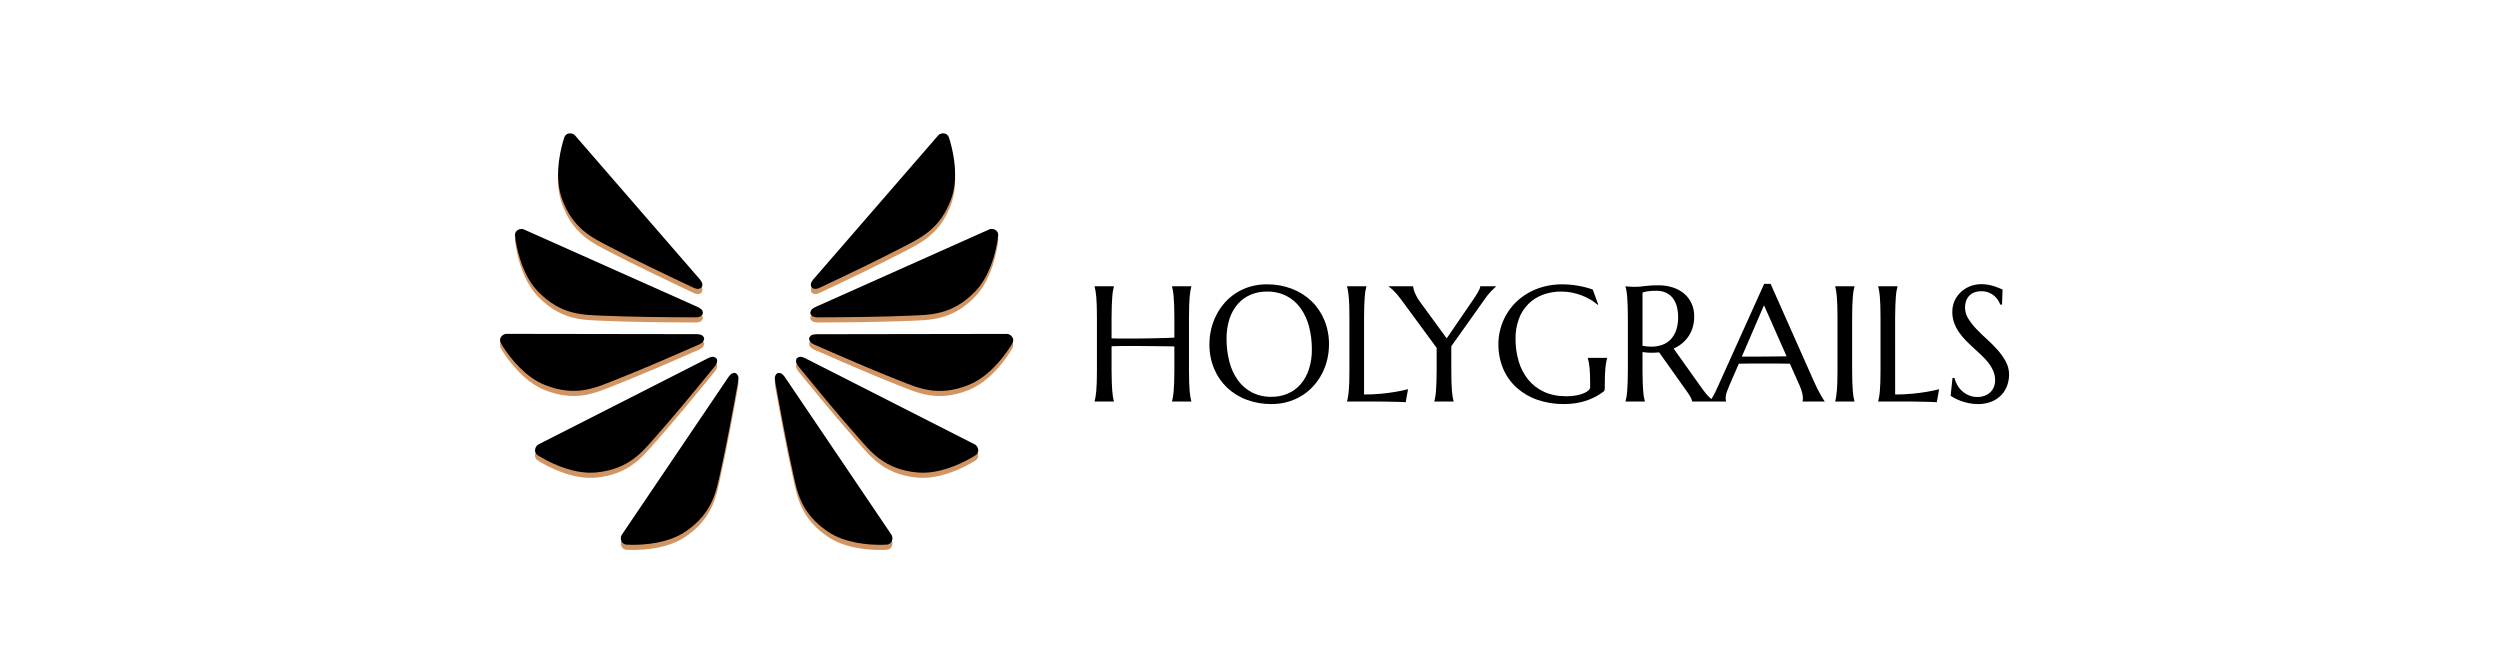 <svg width="150" height="40" viewBox="0 0 150 40" fill="none" xmlns="http://www.w3.org/2000/svg">
<g opacity="0.7">
<path d="M48.648 17.372C48.645 17.22 48.88 16.978 48.88 16.978L56.046 8.715C56.046 8.715 56.16 8.584 56.295 8.429C56.43 8.273 56.826 8.223 56.937 8.563C56.969 8.662 56.978 8.685 57.019 8.828C57.251 9.656 57.498 11.025 57.087 12.195C56.429 14.067 55.205 14.594 54.193 15.124C52.812 15.847 50.805 16.808 49.376 17.481C49.225 17.552 49.035 17.665 48.871 17.639C48.708 17.612 48.652 17.525 48.648 17.372Z" fill="#BF671C"/>
<path d="M48.652 18.942C48.714 18.802 49.028 18.682 49.028 18.682L59.017 14.226C59.017 14.226 59.176 14.156 59.364 14.072C59.552 13.989 59.932 14.11 59.888 14.466C59.876 14.568 59.874 14.594 59.85 14.741C59.711 15.589 59.356 16.934 58.488 17.82C57.1 19.238 55.768 19.197 54.627 19.25C53.07 19.321 50.845 19.342 49.265 19.348C49.099 19.348 48.879 19.37 48.742 19.277C48.605 19.184 48.59 19.081 48.652 18.942Z" fill="#BF671C"/>
<path d="M48.649 20.441C48.762 20.338 49.098 20.356 49.098 20.356L60.035 20.344C60.035 20.344 60.209 20.344 60.415 20.344C60.621 20.344 60.919 20.609 60.734 20.916C60.681 21.005 60.67 21.028 60.588 21.152C60.116 21.871 59.245 22.956 58.092 23.413C56.247 24.144 55.047 23.566 53.983 23.15C52.532 22.582 50.49 21.698 49.044 21.061C48.892 20.994 48.682 20.925 48.594 20.784C48.507 20.642 48.535 20.543 48.649 20.441Z" fill="#BF671C"/>
<path d="M47.968 21.721C48.115 21.681 48.406 21.85 48.406 21.85L58.157 26.804C58.157 26.804 58.312 26.883 58.495 26.977C58.679 27.07 58.824 27.442 58.52 27.632C58.432 27.687 58.412 27.701 58.283 27.775C57.536 28.201 56.267 28.772 55.032 28.656C53.057 28.471 52.25 27.41 51.491 26.557C50.455 25.392 49.037 23.677 48.038 22.453C47.933 22.324 47.777 22.167 47.763 22.002C47.749 21.836 47.82 21.761 47.968 21.721Z" fill="#BF671C"/>
<path d="M46.834 22.701C46.983 22.738 47.155 23.026 47.155 23.026L53.28 32.087C53.28 32.087 53.377 32.231 53.492 32.401C53.607 32.572 53.554 32.968 53.196 32.986C53.093 32.992 53.068 32.995 52.919 32.997C52.059 33.007 50.673 32.891 49.649 32.191C48.012 31.071 47.821 29.753 47.571 28.638C47.229 27.118 46.821 24.93 46.541 23.376C46.511 23.212 46.451 22.999 46.52 22.848C46.588 22.696 46.686 22.665 46.834 22.701Z" fill="#BF671C"/>
<path d="M42.144 17.372C42.147 17.22 41.913 16.978 41.913 16.978L34.746 8.715C34.746 8.715 34.632 8.584 34.497 8.429C34.362 8.273 33.966 8.223 33.855 8.563C33.823 8.662 33.814 8.685 33.773 8.828C33.541 9.656 33.294 11.025 33.705 12.195C34.363 14.067 35.587 14.594 36.599 15.124C37.979 15.847 39.987 16.807 41.416 17.481C41.567 17.552 41.756 17.665 41.92 17.638C42.084 17.612 42.14 17.525 42.144 17.372Z" fill="#BF671C"/>
<path d="M42.136 18.943C42.075 18.803 41.761 18.683 41.761 18.683L31.773 14.223C31.773 14.223 31.615 14.152 31.427 14.068C31.239 13.985 30.858 14.106 30.902 14.461C30.915 14.564 30.916 14.589 30.94 14.736C31.079 15.585 31.434 16.93 32.301 17.817C33.688 19.235 35.02 19.195 36.161 19.248C37.718 19.32 39.943 19.342 41.523 19.348C41.689 19.349 41.909 19.371 42.047 19.278C42.184 19.184 42.198 19.082 42.136 18.943Z" fill="#BF671C"/>
<path d="M42.144 20.442C42.031 20.34 41.695 20.358 41.695 20.358L30.757 20.34C30.757 20.34 30.583 20.34 30.378 20.34C30.172 20.34 29.873 20.605 30.058 20.912C30.111 21.001 30.122 21.023 30.204 21.148C30.676 21.867 31.547 22.952 32.699 23.41C34.543 24.142 35.744 23.564 36.808 23.149C38.26 22.582 40.302 21.699 41.748 21.062C41.9 20.995 42.11 20.926 42.198 20.785C42.285 20.644 42.257 20.545 42.144 20.442Z" fill="#BF671C"/>
<path d="M42.826 21.721C42.679 21.681 42.388 21.85 42.388 21.85L32.636 26.804C32.636 26.804 32.481 26.883 32.298 26.977C32.115 27.07 31.97 27.442 32.273 27.632C32.361 27.687 32.382 27.701 32.511 27.775C33.258 28.201 34.526 28.772 35.761 28.656C37.737 28.471 38.544 27.41 39.303 26.557C40.338 25.392 41.756 23.677 42.755 22.453C42.86 22.324 43.016 22.167 43.03 22.002C43.044 21.836 42.973 21.761 42.826 21.721Z" fill="#BF671C"/>
<path d="M43.962 22.701C43.814 22.738 43.642 23.026 43.642 23.026L37.517 32.087C37.517 32.087 37.419 32.231 37.304 32.401C37.189 32.572 37.243 32.968 37.6 32.986C37.704 32.992 37.729 32.995 37.878 32.997C38.738 33.007 40.124 32.891 41.147 32.191C42.785 31.071 42.976 29.753 43.226 28.638C43.567 27.118 43.975 24.93 44.255 23.376C44.285 23.212 44.345 22.999 44.277 22.848C44.209 22.697 44.111 22.665 43.962 22.701Z" fill="#BF671C"/>
</g>
<path d="M42.144 17.064C42.147 16.911 41.913 16.67 41.913 16.67L34.746 8.407C34.746 8.407 34.632 8.275 34.497 8.12C34.362 7.965 33.966 7.914 33.855 8.255C33.823 8.353 33.814 8.377 33.773 8.52C33.541 9.348 33.294 10.717 33.705 11.887C34.363 13.759 35.587 14.285 36.599 14.815C37.979 15.538 39.987 16.499 41.416 17.172C41.567 17.243 41.756 17.356 41.92 17.33C42.084 17.303 42.14 17.216 42.144 17.064Z" fill="url(#paint0_linear_6021_30054)"/>
<path d="M48.648 17.064C48.645 16.911 48.88 16.67 48.88 16.67L56.046 8.407C56.046 8.407 56.16 8.275 56.295 8.12C56.43 7.965 56.826 7.914 56.937 8.255C56.969 8.353 56.978 8.377 57.019 8.52C57.251 9.348 57.498 10.717 57.087 11.887C56.429 13.759 55.205 14.285 54.193 14.815C52.812 15.539 50.805 16.499 49.376 17.172C49.225 17.243 49.035 17.357 48.872 17.33C48.708 17.303 48.652 17.216 48.648 17.064Z" fill="url(#paint1_linear_6021_30054)"/>
<path d="M42.138 18.633C42.077 18.494 41.762 18.374 41.762 18.374L31.773 13.918C31.773 13.918 31.615 13.847 31.427 13.764C31.238 13.68 30.858 13.801 30.902 14.157C30.915 14.26 30.916 14.285 30.94 14.432C31.079 15.28 31.435 16.626 32.302 17.512C33.69 18.93 35.022 18.889 36.163 18.941C37.72 19.012 39.945 19.034 41.525 19.039C41.691 19.04 41.911 19.062 42.048 18.968C42.186 18.875 42.2 18.773 42.138 18.633Z" fill="url(#paint2_linear_6021_30054)"/>
<path d="M48.656 18.634C48.718 18.494 49.032 18.374 49.032 18.374L59.019 13.914C59.019 13.914 59.178 13.843 59.366 13.76C59.554 13.676 59.934 13.797 59.891 14.153C59.878 14.256 59.877 14.281 59.853 14.428C59.714 15.277 59.359 16.622 58.492 17.508C57.104 18.927 55.772 18.886 54.631 18.939C53.074 19.011 50.849 19.034 49.269 19.04C49.103 19.041 48.883 19.063 48.746 18.969C48.608 18.876 48.594 18.774 48.656 18.634Z" fill="url(#paint3_linear_6021_30054)"/>
<path d="M48.652 20.138C48.766 20.035 49.102 20.053 49.102 20.053L60.039 20.035C60.039 20.035 60.213 20.035 60.419 20.035C60.624 20.035 60.923 20.3 60.739 20.608C60.685 20.697 60.674 20.719 60.592 20.843C60.12 21.562 59.25 22.648 58.097 23.105C56.253 23.838 55.052 23.26 53.988 22.844C52.536 22.278 50.494 21.394 49.048 20.758C48.896 20.691 48.686 20.622 48.598 20.481C48.511 20.34 48.539 20.24 48.652 20.138Z" fill="url(#paint4_linear_6021_30054)"/>
<path d="M42.144 20.134C42.031 20.031 41.695 20.049 41.695 20.049L30.757 20.032C30.757 20.032 30.583 20.031 30.378 20.031C30.172 20.031 29.873 20.297 30.058 20.604C30.111 20.693 30.122 20.715 30.204 20.84C30.676 21.559 31.547 22.644 32.699 23.101C34.543 23.834 35.744 23.256 36.808 22.84C38.26 22.274 40.302 21.39 41.748 20.754C41.9 20.687 42.11 20.618 42.198 20.477C42.285 20.335 42.257 20.236 42.144 20.134Z" fill="url(#paint5_linear_6021_30054)"/>
<path d="M42.824 21.412C42.677 21.372 42.386 21.541 42.386 21.541L32.64 26.496C32.64 26.496 32.485 26.575 32.302 26.669C32.118 26.762 31.974 27.134 32.277 27.324C32.365 27.379 32.385 27.393 32.515 27.467C33.261 27.893 34.53 28.463 35.764 28.347C37.739 28.161 38.545 27.101 39.303 26.247C40.338 25.083 41.755 23.368 42.753 22.144C42.858 22.015 43.014 21.858 43.028 21.693C43.042 21.528 42.971 21.452 42.824 21.412Z" fill="url(#paint6_linear_6021_30054)"/>
<path d="M47.968 21.412C48.115 21.372 48.406 21.541 48.406 21.541L58.157 26.496C58.157 26.496 58.312 26.574 58.495 26.668C58.679 26.762 58.824 27.134 58.52 27.323C58.432 27.378 58.412 27.393 58.283 27.467C57.536 27.893 56.267 28.464 55.032 28.348C53.057 28.163 52.25 27.102 51.491 26.248C50.455 25.084 49.037 23.369 48.038 22.145C47.933 22.016 47.777 21.859 47.763 21.693C47.75 21.528 47.82 21.452 47.968 21.412Z" fill="url(#paint7_linear_6021_30054)"/>
<path d="M46.834 22.393C46.983 22.429 47.155 22.718 47.155 22.718L53.28 31.778C53.28 31.778 53.377 31.922 53.492 32.093C53.607 32.264 53.554 32.659 53.196 32.678C53.093 32.684 53.068 32.686 52.919 32.688C52.059 32.699 50.673 32.583 49.649 31.883C48.012 30.763 47.82 29.444 47.57 28.33C47.229 26.809 46.821 24.622 46.541 23.067C46.511 22.903 46.452 22.691 46.52 22.539C46.588 22.388 46.686 22.356 46.834 22.393Z" fill="url(#paint8_linear_6021_30054)"/>
<path d="M43.962 22.393C43.814 22.429 43.642 22.718 43.642 22.718L37.517 31.778C37.517 31.778 37.419 31.922 37.304 32.093C37.189 32.264 37.243 32.659 37.6 32.678C37.704 32.683 37.729 32.686 37.878 32.688C38.737 32.699 40.124 32.583 41.147 31.883C42.785 30.762 42.976 29.444 43.226 28.329C43.567 26.809 43.975 24.622 44.255 23.067C44.285 22.903 44.345 22.691 44.277 22.539C44.209 22.388 44.111 22.356 43.962 22.393Z" fill="url(#paint9_linear_6021_30054)"/>
<path d="M70.462 20.784C70.333 20.781 70.172 20.779 69.979 20.777C69.786 20.776 69.576 20.773 69.35 20.77C69.123 20.767 68.887 20.764 68.641 20.763L67.919 20.758C67.684 20.756 67.461 20.757 67.249 20.76C67.036 20.764 66.851 20.768 66.694 20.775V22.208C66.694 22.481 66.698 22.72 66.706 22.924C66.714 23.128 66.724 23.304 66.735 23.452C66.746 23.6 66.761 23.724 66.778 23.824C66.793 23.908 66.811 23.992 66.834 24.075V24.094H65.676V24.075C65.699 23.992 65.717 23.908 65.731 23.824C65.749 23.724 65.764 23.6 65.777 23.452C65.79 23.304 65.8 23.128 65.806 22.924C65.813 22.72 65.816 22.481 65.816 22.208V19.067C65.816 18.794 65.813 18.555 65.806 18.35C65.8 18.146 65.79 17.969 65.777 17.82C65.764 17.67 65.749 17.546 65.731 17.446C65.717 17.361 65.699 17.278 65.676 17.195V17.176H66.834V17.195C66.811 17.278 66.793 17.361 66.778 17.446C66.761 17.546 66.746 17.67 66.735 17.82C66.724 17.969 66.714 18.146 66.706 18.35C66.698 18.555 66.694 18.794 66.694 19.067V20.302C66.861 20.308 67.05 20.312 67.263 20.314C67.475 20.316 67.697 20.316 67.929 20.314C68.16 20.312 68.396 20.31 68.635 20.307C68.875 20.304 69.107 20.299 69.33 20.295C69.554 20.29 69.763 20.284 69.957 20.278C70.152 20.271 70.32 20.265 70.462 20.259V19.067C70.462 18.794 70.458 18.555 70.45 18.351C70.441 18.146 70.432 17.969 70.421 17.82C70.409 17.67 70.395 17.546 70.377 17.446C70.363 17.361 70.344 17.278 70.321 17.195V17.176H71.48V17.195C71.457 17.278 71.438 17.361 71.424 17.446C71.406 17.546 71.391 17.67 71.378 17.82C71.365 17.969 71.355 18.146 71.349 18.351C71.342 18.555 71.339 18.794 71.339 19.067V22.208C71.339 22.481 71.342 22.72 71.349 22.924C71.355 23.128 71.365 23.305 71.378 23.453C71.391 23.6 71.406 23.724 71.424 23.824C71.438 23.909 71.457 23.992 71.48 24.075V24.094H70.322V24.075C70.345 23.992 70.363 23.908 70.377 23.824C70.395 23.724 70.409 23.6 70.421 23.452C70.432 23.304 70.442 23.128 70.45 22.924C70.458 22.72 70.462 22.481 70.462 22.208L70.462 20.784ZM76.015 17.06C76.523 17.055 77.028 17.144 77.503 17.323C77.942 17.488 78.343 17.739 78.683 18.061C79.018 18.383 79.282 18.772 79.46 19.202C79.65 19.669 79.746 20.169 79.739 20.673C79.739 20.977 79.704 21.28 79.633 21.576C79.564 21.867 79.46 22.149 79.322 22.415C79.185 22.679 79.016 22.924 78.818 23.146C78.618 23.37 78.388 23.565 78.135 23.725C77.872 23.891 77.587 24.019 77.288 24.106C76.964 24.2 76.628 24.246 76.29 24.244C75.782 24.249 75.278 24.161 74.802 23.985C74.363 23.824 73.961 23.575 73.621 23.255C73.287 22.934 73.022 22.547 72.845 22.118C72.654 21.651 72.558 21.15 72.566 20.645C72.565 20.341 72.601 20.038 72.671 19.742C72.741 19.45 72.846 19.166 72.983 18.898C73.118 18.633 73.287 18.385 73.484 18.162C73.683 17.938 73.912 17.742 74.164 17.581C74.428 17.413 74.713 17.284 75.013 17.197C75.339 17.104 75.676 17.057 76.015 17.06ZM76.29 23.809C76.626 23.813 76.96 23.748 77.269 23.616C77.563 23.489 77.824 23.298 78.034 23.057C78.258 22.794 78.427 22.49 78.533 22.162C78.658 21.774 78.718 21.369 78.712 20.963C78.715 20.498 78.658 20.035 78.54 19.585C78.439 19.191 78.267 18.818 78.031 18.485C77.812 18.18 77.524 17.93 77.19 17.757C76.825 17.575 76.422 17.485 76.015 17.494C75.679 17.49 75.345 17.555 75.035 17.684C74.742 17.809 74.481 17.998 74.27 18.237C74.047 18.496 73.877 18.798 73.771 19.125C73.647 19.511 73.587 19.915 73.593 20.321C73.59 20.786 73.646 21.249 73.762 21.699C73.861 22.096 74.033 22.471 74.269 22.806C74.488 23.114 74.778 23.366 75.113 23.542C75.477 23.727 75.881 23.818 76.29 23.809ZM81.843 23.67C82.192 23.671 82.542 23.655 82.89 23.622C83.208 23.589 83.487 23.552 83.724 23.511C84.001 23.465 84.254 23.413 84.482 23.351L84.342 24.133C84.303 24.129 84.245 24.126 84.168 24.123C84.091 24.12 84.005 24.116 83.91 24.113C83.815 24.11 83.716 24.108 83.611 24.106C83.507 24.104 83.408 24.103 83.315 24.101C83.222 24.1 83.138 24.098 83.066 24.096C82.994 24.095 82.941 24.094 82.909 24.094H80.825V24.075C80.848 23.992 80.866 23.908 80.88 23.824C80.898 23.724 80.913 23.6 80.926 23.452C80.939 23.304 80.949 23.128 80.956 22.924C80.962 22.72 80.965 22.481 80.965 22.208V19.067C80.965 18.794 80.962 18.555 80.956 18.35C80.949 18.146 80.939 17.969 80.926 17.82C80.913 17.67 80.898 17.546 80.88 17.446C80.866 17.361 80.848 17.278 80.825 17.195V17.176H81.983V17.195C81.96 17.278 81.942 17.361 81.927 17.446C81.91 17.546 81.895 17.67 81.884 17.82C81.873 17.969 81.863 18.146 81.855 18.35C81.847 18.555 81.843 18.794 81.843 19.067V23.67ZM87.078 20.775V22.208C87.078 22.482 87.081 22.72 87.087 22.925C87.093 23.129 87.103 23.305 87.116 23.453C87.129 23.601 87.144 23.725 87.162 23.824C87.176 23.909 87.195 23.992 87.217 24.075V24.094H86.059V24.075C86.082 23.992 86.101 23.908 86.115 23.824C86.132 23.724 86.147 23.6 86.158 23.452C86.169 23.304 86.179 23.128 86.187 22.924C86.195 22.72 86.199 22.481 86.199 22.208V20.871L84.043 17.938C83.969 17.838 83.896 17.747 83.823 17.663C83.751 17.579 83.683 17.506 83.619 17.443C83.554 17.381 83.497 17.328 83.445 17.287C83.394 17.245 83.353 17.214 83.324 17.195V17.175H84.786C84.798 17.301 84.83 17.424 84.88 17.54C84.968 17.752 85.082 17.953 85.22 18.136L86.803 20.302L88.351 18.039C88.406 17.959 88.461 17.877 88.516 17.793C88.57 17.709 88.62 17.629 88.665 17.552C88.706 17.483 88.742 17.413 88.774 17.34C88.798 17.288 88.812 17.232 88.815 17.176H89.755V17.195C89.685 17.256 89.59 17.347 89.471 17.468C89.329 17.616 89.2 17.777 89.085 17.948L87.078 20.775ZM96.287 23.284C96.287 23.321 96.283 23.358 96.275 23.395C96.268 23.432 96.248 23.466 96.22 23.491C96.071 23.603 95.913 23.704 95.75 23.793C95.574 23.887 95.391 23.967 95.202 24.031C94.995 24.102 94.783 24.154 94.568 24.188C94.326 24.226 94.081 24.245 93.837 24.244C93.292 24.25 92.75 24.163 92.235 23.986C91.776 23.828 91.354 23.579 90.992 23.255C90.646 22.938 90.372 22.551 90.189 22.119C89.995 21.652 89.898 21.15 89.904 20.645C89.904 20.34 89.944 20.037 90.022 19.742C90.101 19.447 90.217 19.164 90.368 18.898C90.521 18.629 90.709 18.381 90.927 18.162C91.153 17.935 91.409 17.74 91.687 17.581C91.982 17.413 92.299 17.284 92.628 17.197C92.991 17.103 93.365 17.057 93.74 17.06C93.894 17.06 94.052 17.067 94.213 17.082C94.374 17.096 94.533 17.117 94.69 17.144C94.848 17.172 95 17.205 95.146 17.243C95.293 17.282 95.432 17.325 95.564 17.373L95.892 18.266L95.853 18.285C95.719 18.166 95.574 18.061 95.419 17.971C95.251 17.873 95.075 17.789 94.893 17.721C94.702 17.649 94.506 17.593 94.307 17.554C94.103 17.514 93.895 17.494 93.687 17.494C93.307 17.489 92.93 17.554 92.572 17.684C92.246 17.804 91.949 17.992 91.702 18.236C91.451 18.489 91.258 18.792 91.135 19.125C90.994 19.508 90.925 19.913 90.932 20.321C90.928 20.785 90.993 21.247 91.125 21.691C91.242 22.091 91.437 22.463 91.699 22.786C91.957 23.098 92.283 23.347 92.652 23.513C93.033 23.688 93.478 23.776 93.986 23.776C94.189 23.778 94.39 23.76 94.589 23.723C94.743 23.694 94.894 23.65 95.038 23.59C95.14 23.55 95.234 23.491 95.316 23.416C95.368 23.374 95.402 23.312 95.409 23.245V23.057C95.409 22.832 95.406 22.637 95.4 22.473C95.394 22.309 95.384 22.167 95.371 22.046C95.358 21.926 95.343 21.822 95.327 21.735C95.312 21.654 95.293 21.573 95.269 21.494V21.474H96.427V21.494C96.407 21.561 96.389 21.641 96.371 21.733C96.354 21.824 96.339 21.933 96.326 22.058C96.313 22.183 96.303 22.331 96.296 22.5C96.29 22.669 96.287 22.864 96.287 23.086L96.287 23.284ZM98.55 22.208C98.55 22.481 98.554 22.72 98.562 22.924C98.571 23.128 98.58 23.304 98.591 23.452C98.603 23.6 98.617 23.724 98.635 23.824C98.649 23.908 98.667 23.992 98.69 24.075V24.094H97.532V24.075C97.555 23.992 97.573 23.908 97.588 23.824C97.605 23.724 97.62 23.6 97.631 23.452C97.642 23.304 97.652 23.129 97.66 22.927C97.668 22.724 97.672 22.484 97.672 22.208V19.067C97.672 18.794 97.668 18.555 97.66 18.35C97.652 18.146 97.642 17.97 97.631 17.822C97.62 17.674 97.605 17.55 97.588 17.448C97.573 17.363 97.555 17.278 97.532 17.195V17.176L97.735 17.195C97.796 17.201 97.864 17.205 97.94 17.207C98.015 17.209 98.093 17.209 98.174 17.209C98.345 17.206 98.514 17.19 98.683 17.164C98.954 17.13 99.227 17.114 99.5 17.118C99.791 17.115 100.08 17.157 100.357 17.243C100.606 17.32 100.838 17.444 101.04 17.61C101.232 17.77 101.387 17.973 101.491 18.201C101.602 18.45 101.657 18.721 101.652 18.994C101.654 19.212 101.624 19.429 101.563 19.639C101.507 19.829 101.422 20.011 101.312 20.177C101.204 20.337 101.074 20.481 100.924 20.604C100.77 20.729 100.599 20.834 100.418 20.915L102.111 23.293C102.195 23.412 102.273 23.515 102.345 23.602C102.409 23.681 102.479 23.756 102.552 23.826C102.611 23.883 102.675 23.935 102.743 23.981C102.802 24.02 102.864 24.051 102.931 24.075V24.094H101.536C101.518 24.009 101.486 23.926 101.443 23.85C101.387 23.746 101.325 23.645 101.257 23.549L99.549 21.141C99.475 21.148 99.401 21.154 99.327 21.158C99.253 21.163 99.178 21.166 99.1 21.166C99.01 21.166 98.919 21.162 98.828 21.156C98.735 21.149 98.642 21.138 98.55 21.122V22.208ZM98.55 20.746C98.638 20.765 98.726 20.779 98.815 20.787C98.906 20.795 98.992 20.799 99.076 20.799C99.301 20.802 99.525 20.765 99.737 20.69C99.931 20.622 100.105 20.509 100.246 20.36C100.392 20.201 100.503 20.013 100.572 19.808C100.653 19.558 100.692 19.296 100.687 19.033C100.69 18.812 100.662 18.591 100.605 18.377C100.558 18.196 100.475 18.026 100.362 17.878C100.253 17.741 100.114 17.631 99.954 17.559C99.773 17.48 99.577 17.442 99.38 17.446C99.203 17.443 99.025 17.454 98.849 17.48C98.748 17.495 98.647 17.519 98.55 17.552L98.55 20.746ZM108.156 24.094V24.075C108.164 24.051 108.169 24.027 108.17 24.002C108.173 23.97 108.175 23.941 108.175 23.916C108.174 23.804 108.16 23.693 108.134 23.585C108.095 23.43 108.042 23.279 107.977 23.134L107.393 21.822C107.214 21.815 106.974 21.812 106.675 21.812H104.969C104.733 21.812 104.52 21.815 104.33 21.822L103.775 23.095C103.727 23.214 103.675 23.344 103.62 23.486C103.567 23.623 103.539 23.768 103.539 23.915C103.538 23.95 103.541 23.985 103.549 24.019C103.552 24.038 103.558 24.057 103.568 24.075V24.094H102.584V24.075C102.668 23.975 102.741 23.866 102.801 23.749C102.887 23.593 102.983 23.398 103.085 23.163L105.85 17.031H106.236L108.855 22.927C108.917 23.065 108.98 23.199 109.046 23.329C109.112 23.46 109.174 23.576 109.232 23.679C109.29 23.782 109.341 23.869 109.386 23.94C109.431 24.01 109.462 24.055 109.478 24.075V24.094H108.156ZM105.03 21.397C105.216 21.397 105.408 21.396 105.604 21.395L106.18 21.39C106.368 21.388 106.549 21.387 106.723 21.385C106.897 21.384 107.054 21.381 107.196 21.378L105.84 18.314L104.509 21.397H105.03ZM110.114 24.075C110.137 23.992 110.155 23.909 110.168 23.824C110.184 23.724 110.198 23.6 110.211 23.452C110.224 23.304 110.233 23.128 110.24 22.924C110.247 22.72 110.25 22.481 110.25 22.208V19.067C110.25 18.794 110.247 18.555 110.24 18.35C110.234 18.146 110.224 17.969 110.211 17.82C110.198 17.67 110.184 17.546 110.168 17.446C110.155 17.361 110.137 17.277 110.114 17.195V17.176H111.268V17.195C111.245 17.278 111.227 17.361 111.212 17.446C111.195 17.546 111.18 17.67 111.169 17.82C111.158 17.969 111.148 18.146 111.139 18.35C111.132 18.555 111.128 18.794 111.128 19.067V22.208C111.128 22.481 111.132 22.72 111.139 22.924C111.148 23.128 111.158 23.304 111.169 23.452C111.18 23.6 111.195 23.724 111.212 23.824C111.227 23.908 111.245 23.992 111.268 24.075V24.094H110.114V24.075ZM113.709 23.67C114.059 23.671 114.408 23.655 114.756 23.622C115.075 23.589 115.353 23.552 115.591 23.511C115.868 23.465 116.12 23.413 116.348 23.351L116.208 24.133C116.17 24.129 116.111 24.126 116.034 24.123C115.957 24.12 115.871 24.116 115.776 24.113C115.682 24.11 115.582 24.108 115.477 24.106C115.372 24.104 115.274 24.103 115.181 24.101C115.088 24.1 115.005 24.098 114.932 24.096C114.86 24.095 114.808 24.094 114.775 24.094H112.691V24.075C112.714 23.992 112.732 23.908 112.746 23.824C112.764 23.724 112.78 23.6 112.792 23.452C112.805 23.304 112.815 23.128 112.821 22.924C112.828 22.72 112.831 22.481 112.831 22.208V19.067C112.831 18.794 112.828 18.555 112.821 18.35C112.815 18.146 112.805 17.969 112.792 17.82C112.78 17.67 112.764 17.546 112.746 17.446C112.732 17.361 112.714 17.278 112.691 17.195V17.176H113.849V17.195C113.826 17.278 113.807 17.361 113.793 17.446C113.775 17.546 113.761 17.67 113.75 17.82C113.738 17.969 113.729 18.146 113.721 18.35C113.713 18.555 113.708 18.794 113.708 19.067L113.709 23.67ZM120.121 18.276H120.015C119.982 18.189 119.941 18.104 119.892 18.025C119.831 17.927 119.757 17.838 119.67 17.762C119.571 17.676 119.459 17.607 119.337 17.557C119.191 17.5 119.034 17.472 118.876 17.475C118.733 17.473 118.591 17.497 118.456 17.548C118.341 17.592 118.236 17.661 118.15 17.75C118.067 17.839 118.003 17.944 117.964 18.059C117.921 18.186 117.9 18.32 117.901 18.455C117.902 18.69 117.97 18.92 118.097 19.118C118.238 19.343 118.402 19.552 118.587 19.743C118.783 19.949 118.995 20.154 119.223 20.36C119.447 20.562 119.66 20.776 119.86 21.002C120.05 21.215 120.214 21.449 120.35 21.699C120.48 21.94 120.547 22.21 120.545 22.483C120.544 22.698 120.507 22.91 120.437 23.113C120.365 23.323 120.251 23.516 120.102 23.68C119.938 23.855 119.739 23.994 119.518 24.087C119.249 24.197 118.959 24.251 118.669 24.244C118.493 24.244 118.317 24.227 118.145 24.193C117.99 24.162 117.837 24.12 117.687 24.068C117.558 24.022 117.432 23.968 117.311 23.906C117.216 23.858 117.126 23.805 117.038 23.747L117.149 22.68H117.27C117.305 22.832 117.364 22.978 117.443 23.112C117.522 23.248 117.622 23.37 117.739 23.474C117.859 23.58 117.995 23.665 118.143 23.725C118.3 23.789 118.469 23.821 118.64 23.819C118.79 23.821 118.94 23.796 119.082 23.744C119.206 23.698 119.32 23.628 119.417 23.537C119.51 23.448 119.583 23.34 119.631 23.221C119.682 23.093 119.707 22.957 119.706 22.82C119.708 22.627 119.67 22.436 119.595 22.258C119.519 22.083 119.421 21.919 119.304 21.769C119.178 21.609 119.041 21.459 118.893 21.32C118.741 21.175 118.583 21.03 118.423 20.883C118.262 20.737 118.105 20.587 117.952 20.432C117.801 20.28 117.664 20.115 117.542 19.938C117.422 19.763 117.323 19.573 117.25 19.373C117.174 19.161 117.136 18.936 117.139 18.71C117.135 18.473 117.186 18.238 117.286 18.023C117.38 17.824 117.513 17.646 117.677 17.499C117.839 17.355 118.026 17.242 118.229 17.166C118.433 17.089 118.648 17.05 118.866 17.05C119.015 17.049 119.164 17.062 119.31 17.089C119.433 17.112 119.555 17.142 119.674 17.181C119.782 17.216 119.876 17.251 119.957 17.287C120.037 17.322 120.103 17.351 120.154 17.373L120.121 18.276Z" fill="black"/>
<defs>
<linearGradient id="paint0_linear_6021_30054" x1="37.035" y1="14.973" x2="38.706" y2="12.645" gradientUnits="userSpaceOnUse">
<stop stopColor="#F4D35E"/>
<stop offset="1" stopColor="#EE964B"/>
</linearGradient>
<linearGradient id="paint1_linear_6021_30054" x1="53.757" y1="14.973" x2="52.087" y2="12.645" gradientUnits="userSpaceOnUse">
<stop stopColor="#F4D35E"/>
<stop offset="1" stopColor="#EE964B"/>
</linearGradient>
<linearGradient id="paint2_linear_6021_30054" x1="36.625" y1="18.899" x2="37.154" y2="16.083" gradientUnits="userSpaceOnUse">
<stop stopColor="#F4D35E"/>
<stop offset="1" stopColor="#EE964B"/>
</linearGradient>
<linearGradient id="paint3_linear_6021_30054" x1="54.17" y1="18.898" x2="53.639" y2="16.082" gradientUnits="userSpaceOnUse">
<stop stopColor="#F4D35E"/>
<stop offset="1" stopColor="#EE964B"/>
</linearGradient>
<linearGradient id="paint4_linear_6021_30054" x1="53.583" y1="22.619" x2="54.243" y2="19.83" gradientUnits="userSpaceOnUse">
<stop stopColor="#F4D35E"/>
<stop offset="1" stopColor="#EE964B"/>
</linearGradient>
<linearGradient id="paint5_linear_6021_30054" x1="37.213" y1="22.615" x2="36.553" y2="19.826" gradientUnits="userSpaceOnUse">
<stop stopColor="#F4D35E"/>
<stop offset="1" stopColor="#EE964B"/>
</linearGradient>
<linearGradient id="paint6_linear_6021_30054" x1="39.562" y1="25.862" x2="37.707" y2="23.68" gradientUnits="userSpaceOnUse">
<stop stopColor="#F4D35E"/>
<stop offset="1" stopColor="#EE964B"/>
</linearGradient>
<linearGradient id="paint7_linear_6021_30054" x1="51.232" y1="25.863" x2="53.087" y2="23.679" gradientUnits="userSpaceOnUse">
<stop stopColor="#F4D35E"/>
<stop offset="1" stopColor="#EE964B"/>
</linearGradient>
<linearGradient id="paint8_linear_6021_30054" x1="47.531" y1="27.868" x2="50.212" y2="26.857" gradientUnits="userSpaceOnUse">
<stop stopColor="#F4D35E"/>
<stop offset="1" stopColor="#EE964B"/>
</linearGradient>
<linearGradient id="paint9_linear_6021_30054" x1="43.265" y1="27.868" x2="40.584" y2="26.857" gradientUnits="userSpaceOnUse">
<stop stopColor="#F4D35E"/>
<stop offset="1" stopColor="#EE964B"/>
</linearGradient>
</defs>
</svg>
